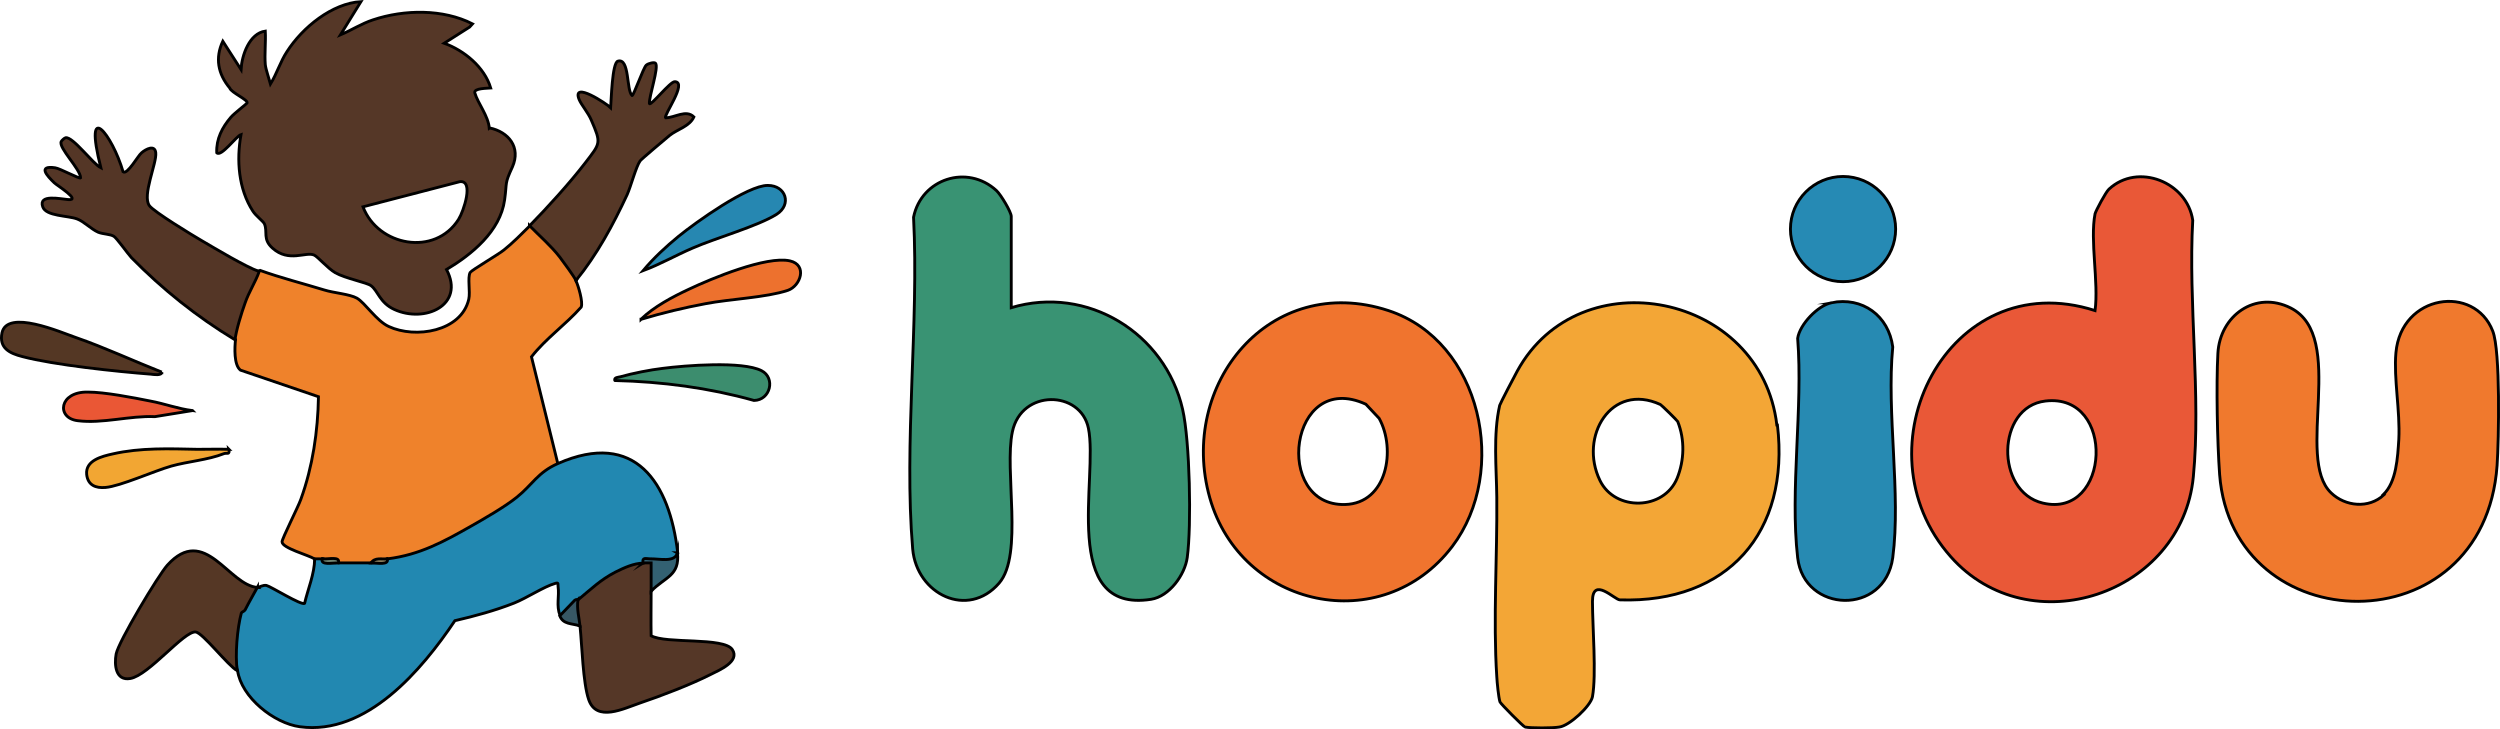 <?xml version="1.0" encoding="UTF-8"?> <svg xmlns="http://www.w3.org/2000/svg" id="katman_2" data-name="katman 2" viewBox="0 0 865 252.36"><defs><style> .cls-1 { fill: #f0742e; } .cls-1, .cls-2, .cls-3, .cls-4, .cls-5, .cls-6, .cls-7, .cls-8, .cls-9, .cls-10, .cls-11, .cls-12, .cls-13, .cls-14, .cls-15, .cls-16, .cls-17, .cls-18, .cls-19, .cls-20, .cls-21, .cls-22, .cls-23 { stroke: #000; stroke-miterlimit: 10; } .cls-2 { fill: #543724; } .cls-3 { fill: #563827; } .cls-4 { fill: #375764; } .cls-5 { fill: #ea5735; } .cls-6 { fill: #278ab2; } .cls-7 { fill: #f0792d; } .cls-8 { fill: #ef822b; } .cls-9 { fill: #553727; } .cls-10 { fill: #399373; } .cls-11 { fill: #3c8d6e; } .cls-12 { fill: #928561; } .cls-13 { fill: #6f8574; } .cls-14 { fill: #336172; } .cls-15 { fill: #553725; } .cls-16 { fill: #ed712e; } .cls-17 { fill: #f3a636; } .cls-18 { fill: #2288b1; } .cls-19 { fill: #268ab4; } .cls-20 { fill: #f2a633; } .cls-21 { fill: #2687b1; } .cls-22 { fill: #e95837; } .cls-23 { fill: #543626; } </style></defs><g id="katman_2-2" data-name="katman 2"><g id="katman_1" data-name="katman 1"><g><g><path class="cls-6" d="M633.59,104.76c10.8-2.2,19.9,4.5,21.3,15.3-2.2,22.7,2.9,50.9,0,72.9-2.8,20.2-30.7,19.2-32.9,0-2.7-23.5,1.9-51.9,0-75.9.7-4.8,7-11.4,11.7-12.3h-.1Z"></path><circle class="cls-19" cx="637.69" cy="79.26" r="18.2"></circle><g><path class="cls-7" d="M824.59,171.16c4.6-4.3,5-13,5.4-19.1.5-9.9-1.8-21.1-1-30,1.8-20.3,27.2-23.8,33.5-7.5,2.7,6.8,2.1,37.8,1.5,46.5-4.5,63.2-91.6,61.1-96,3.1-.8-11.1-1.2-30.9-.6-41.9.7-13,12.9-21.9,25.2-15.7,19.6,10,1.3,52,14,64,4.9,4.7,13,5.5,18.2.7h0l-.2-.1Z"></path><path class="cls-22" d="M758.69,76.26c-1.9-13.3-19-20.1-29-10.8-1.1,1-4.5,7.4-4.8,8.5h0c-1.8,9.2,1.3,23.7,0,33.5-50.8-16.3-83.2,47.7-49.9,85.2,27.2,30.7,80,13,83.9-27.7,2.7-28-1.8-60.3-.2-88.8v.1ZM706.79,174.06c-16.5-3.9-16.1-33.3.9-35.3,24.6-2.9,22.5,40.9-.9,35.3Z"></path></g><g><path class="cls-10" d="M349.89,106.46c26.3-7.9,53.3,8.8,59.3,35.2,2.5,10.9,3.1,40.1,1.6,51.2-.8,6-6.2,13.5-12.5,14.5-31.8,5-18.2-42.3-21.7-59.2-2.7-13.2-23.2-13.6-26.3,1.2-2.9,13.4,3.9,42.6-4.6,52.4-10.8,12.5-28.5,3.9-29.9-11.8-3.1-36.6,2.2-77.8.3-114.8,2.7-13.3,18.6-18.5,28.7-9.2,1.5,1.4,5.1,7.4,5.1,8.9v31.5h0v.1Z"></path><path class="cls-17" d="M614.79,147.06c-5.4-45.7-68.2-58.1-89.8-18.7-1,1.8-5.9,11.2-6.1,11.9-2.3,10.1-1.1,21.8-1,31.8.2,20.2-1.3,42.2,0,62.1.1,2,.6,7.1,1.1,8.7.2.6,8.1,8.6,8.7,8.7,2,.4,9.6.4,11.8,0,3.5-.4,10.9-7.3,11.5-10.5h0c1.4-7.7,0-24.2,0-33s7.7-.5,9.5-.5c37.2,1.2,58.9-23.3,54.5-60.5h-.2ZM580.29,165.46c-4.6,11.2-21.5,11.5-26.7.8-7.4-15.2,3.9-34.1,20.9-26.3h0c.4.2,5.8,5.5,6,5.9,2.5,6.3,2.3,13.4-.2,19.6Z"></path><path class="cls-1" d="M480.39,107.46c-40.9-13.4-72.9,25.5-61.8,64.8,10.8,38.1,59.6,48.7,83.9,16.8,19.7-26,10.2-71-22.1-81.6h0ZM465.39,174.56c-25,.7-19.4-46.9,7.2-34.7l4.6,4.9c5.9,10.7,2.8,29.4-11.8,29.8h0Z"></path></g></g><g><path class="cls-11" d="M212.69,131.56c-.2-1,1.2-1,2-1.2,4.2-1.2,10.3-2.4,14.6-2.9,7.7-1,27.6-2.6,34.2.8,4.9,2.5,3.1,10.2-2.6,10.3-15.7-4.4-31.8-6.5-48.1-6.9h0l-.1-.1Z"></path><path class="cls-20" d="M79.19,155.46c.4,2.1-.7,1.1-1.7,1.5-5.6,2.2-12.5,2.7-18.2,4.3-6,1.7-17.7,7-22.8,7.4-3.4.3-6.1-.8-6.5-4.5-.5-4.9,5.4-6.3,9-7.1,9.6-2.2,19.7-1.8,29.3-1.6,3.6,0,7.3-.1,10.9,0h0Z"></path><path class="cls-5" d="M66.59,142.06l-13,2.1c-8.6-.4-18.2,2.5-26.7,1.4-7.5-.9-6.5-10.1,3.5-9.9,5.8,0,15.6,1.9,21.6,3.1,4.9.9,9.6,2.7,14.6,3.3h0Z"></path><g><path class="cls-8" d="M199.29,97.16c.8,1.7,2.5,7.4,1.8,9.1-5.4,6.1-12.3,10.9-17.2,17.2l9.1,36.9c-.8,1.9-2.5,3.4-5,4.7-13.5,13.9-32.7,24.7-51.6,29.4l-2.4-1.1c-1.6.6-3.5,1.1-5.6,1.4-3.5,2.1-7.7,2.1-11.2,0-1.5-.4-3.4-.9-5.6-1.4-1.1,1.9-1.7,1.9-2.8,0-2-1.3-11.2-3.7-11.2-5.9,0-1.1,5.6-12.1,6.5-14.7,4.1-11.3,5.9-23.5,6.1-35.5l-27-9.2c-2.3-1.8-2-7.8-1.7-10.6l-1.2-1.4c1.4-7.5,4.2-14.7,7.8-21.6l1.9-.9c6.9,2.5,15.1,4.6,22.3,6.8,3.2,1,8.7,1.4,11.2,2.8,2.8,1.6,6.8,7.9,11,9.8,9.2,4.3,25.1,1.8,27.7-9.4.6-2.6-.5-7.6.5-9.3.5-.8,9.9-6.3,11.7-7.8,2.8-2.2,6.4-5.8,9-8.4l2.3.3c5.5,5,10.4,10.6,14.3,16.7l-.5,1.9h0l-.2.2Z"></path><path class="cls-18" d="M234.39,191.26c.2,5-6.6,4.3-9.5,2.8-1.3,0-1.8,0-2.4.7l-.8,1.4c-7.6,1.2-13.8,6.3-19.5,11.3h-2.1c-1.1,2.3-2.8,4.1-4.6,5.9l-1.7-.3c-1.4-3.7-.2-6.6-.7-10.2-.1-.8.3-1.4-1-1-3.9,1.1-9.9,5.1-14.2,6.8-6.6,2.6-13.6,4.5-20.5,6.1-11.4,17-30.6,39.8-53.6,36.7-9-1.2-20.3-10.2-21.6-19.5-3.1-5.4-1.8-16.8,1.6-21.8,1.1-3.4,2.9-5.7,5.4-7,.7,0,1.8-.8,3-.6,1.6.4,12.1,7,13.2,6.2,1.2-5.1,3.4-10.1,3.5-15.4h2.8c1.6.5,3.4,1,5.6,1.4h11.2c2.2-.3,4.1-.8,5.6-1.4,11.2-1.4,19.5-6,28.7-11.2,4.6-2.6,11.9-6.8,16-10.1,5.4-4.3,7.2-8.6,14.3-11.7,26.7-11.7,38.6,6.6,41.4,30.9h-.1Z"></path><path class="cls-23" d="M81.29,117.56c-13.1-7.9-25.1-17.5-35.8-28.4-1.3-1.4-5.1-6.8-6.1-7.4-1.3-.8-3.6-.7-5.4-1.4-2.5-1.1-4.9-3.7-7.3-4.6-3.1-1.2-10.8-.9-11.9-4.2-1.6-4.5,6.2-2.7,8.8-2.5,4.7.4-4-5-4.8-5.8-2.5-2.4-5.9-6.1.3-5.2,1.6.2,8.4,3.9,8.8,3.5,0-3-7.8-10.5-6.7-12.6.2-.4,1.1-1.2,1.5-1.3,2.5-.5,9.5,9.1,12.2,10.4-6.2-24.4,4-11.4,7.7,1.4,1.5,1.1,5.2-5.7,6.4-6.6,1.5-1.3,4.6-2.9,4.9,0,.4,3.6-4.8,14.8-2.2,18.3,1.5,2.1,15,10.3,18.1,12.1,4.8,2.8,15.1,9,19.9,10.7-1.4,3.8-3.6,7.1-4.9,10.9-1.2,3.3-3.2,9.7-3.5,13h0v-.3Z"></path><path class="cls-3" d="M183.19,78.16c6.1-6.2,14-14.9,19.3-21.8s5.6-6.7,2.1-14.8c-1.1-2.6-3.4-5.2-4.2-7.1-2.7-6.7,9.6,1.5,10.9,2.8.2-2.4.5-15.6,2.5-16.1,4.1-1.2,2.9,10.1,4.9,11.9.5.2,3.9-9.6,4.9-10.5.8-.7,2.8-1.1,3.2-.7,1.3,1.3-2.3,11.6-2.1,14,.6.8,7.2-7.7,8.8-7.6,4.5.2-4,11.7-3.2,12.5,3.2,0,7.1-3,9.8-.3-1.5,3.3-5.8,4.3-8.4,6.4-1.3,1.1-9.8,8.2-10.2,8.8-1.4,1.9-3.2,8.8-4.5,11.7-4.9,10.5-10.4,20.7-17.7,29.7-.7-1.5-4.4-6.5-5.6-8.1-3.1-4-7-7.3-10.5-10.9h0v.1Z"></path><path class="cls-9" d="M222.49,194.76c5.4-3.4,5.2,5.1,2.8,9.8,0,5.1-.1,10.2,0,15.4,5.1,2.9,25.2.4,28.1,4.8,2.7,4.1-4.5,7.1-7.5,8.6-6.9,3.5-17.1,7.4-24.5,9.9-5.6,1.9-15,6.7-17.7-1.2-2-5.8-2.3-18.7-3-25.4-2.6-1.3-3.1-7.4-.7-9.1,4.5-3.7,7.7-6.9,12.9-9.6,3-1.5,6.5-3.1,9.6-3.1h0v-.1Z"></path><path class="cls-15" d="M89.09,203.16c-1.4,2.6-2.9,5.1-4.3,7.9-.3.5-1.1.6-1.3,1.1-1.4,5.2-2.2,14.5-1.4,19.9-3.1-1.6-12-13.2-14.4-13.4-4-.4-16.2,15-22.6,16.1-5.1.9-5.6-4.7-4.9-8.5.8-4.2,14.5-27.1,17.7-30.7,13-14.4,21.2,7.1,31.3,7.7h0l-.1-.1Z"></path><path class="cls-2" d="M55.99,128.76c0,1.3-3,.8-3.8.7-11.7-.9-33.6-3.2-44.5-6.1-4.3-1.1-8.1-2.9-7-8.2,1.8-8.3,20.3-.2,25.5,1.6,10.1,3.5,19.9,8.1,29.8,12h0Z"></path><path class="cls-16" d="M221.79,110.46c4.4-4.3,11-7.8,16.6-10.4,7.8-3.7,26.8-11.6,34.9-9.8,6.2,1.4,3.7,8.7-.7,10.2-7.5,2.5-20.1,3-28.4,4.6-7.5,1.4-15,3.2-22.3,5.4h-.1Z"></path><path class="cls-21" d="M222.49,93.66c3.7-4.4,7.9-8.3,12.3-11.9,5.9-4.8,23.9-17.7,30.9-17.6,6.2,0,8.4,6.6,3,10-6.5,4.1-21.1,8.2-29.1,11.7-5.8,2.5-11.2,5.6-17.1,7.8h0Z"></path><path class="cls-14" d="M234.39,191.26c.9,8-4.4,8.4-9.1,13.3v-9.8h-2.8c-.4-2.1,1.1-1.4,2.4-1.4,3.2-.1,8.7,1.4,9.5-2.1h0Z"></path><path class="cls-4" d="M199.99,207.46c-.5,3.2.4,6.3.7,9.1-2.9-.9-5.9-.5-7-3.5l5.2-5.4c.4-.3,1-.2,1.1-.3h0v.1Z"></path><path class="cls-13" d="M111.49,193.36c2.2.2,6.3-1,5.6,1.4-2.1,0-6.3.9-5.6-1.4Z"></path><path class="cls-12" d="M133.99,193.36c.7,2.3-3.5,1.4-5.6,1.4,1.3-2,3.7-1.2,5.6-1.4Z"></path><path class="cls-9" d="M169.29,44.36c-.3-4.2-4-8.7-5-12.2-.5-1.7,4.5-1.6,5.5-1.7-2.2-7.3-9.2-13-16.1-15.5l8.8-5.6,1-1.1c-10.2-5.2-23.6-5-34.4-1.4-4,1.3-7.5,3.6-11.3,5.2l7.1-11.5c-10,.6-20.2,8.9-25.6,17.3-2.3,3.5-3.5,7.6-5.7,11.2-.5-1.9-1.6-4.9-1.8-6.7h0c-.3-3.7.2-7.8,0-11.6-5.5.8-8.1,8.3-8.4,13.3l-6.3-9.8c-2.7,5.8-1.7,11.3,2.4,16.2.5,1.6,6.5,4.1,6,5.2-.2.3-4.6,3.7-5.6,4.9-3,3.5-5.1,7.5-4.9,12.3,1.5,1.6,6.8-5.8,8.4-6.3-1.6,8.8-.9,18.8,4.1,26.5,1,1.6,3.6,3.5,4,4.4,1.2,2.8-.7,5.3,2.8,8.4,5.7,5.1,11.5,1.1,14.4,2.4,1.2.5,4.7,4.6,7.3,6.1,3.5,2,11,3.4,12.4,4.5,2.4,1.8,3,5.9,8,8.2,10.6,4.9,24.6-1.5,18.1-13.8,8.7-5.2,18.6-13.2,20.1-24.1.9-6.5-.1-5.3,2.7-11.4,3-6.8-1.3-12.1-7.9-13.5l-.1.1ZM158.69,75.86c-8.2,13-27.9,9.3-33.1-4.3l33.5-8.7c5-.6,1.3,10.3-.4,13h0Z"></path></g></g></g></g></g></svg> 